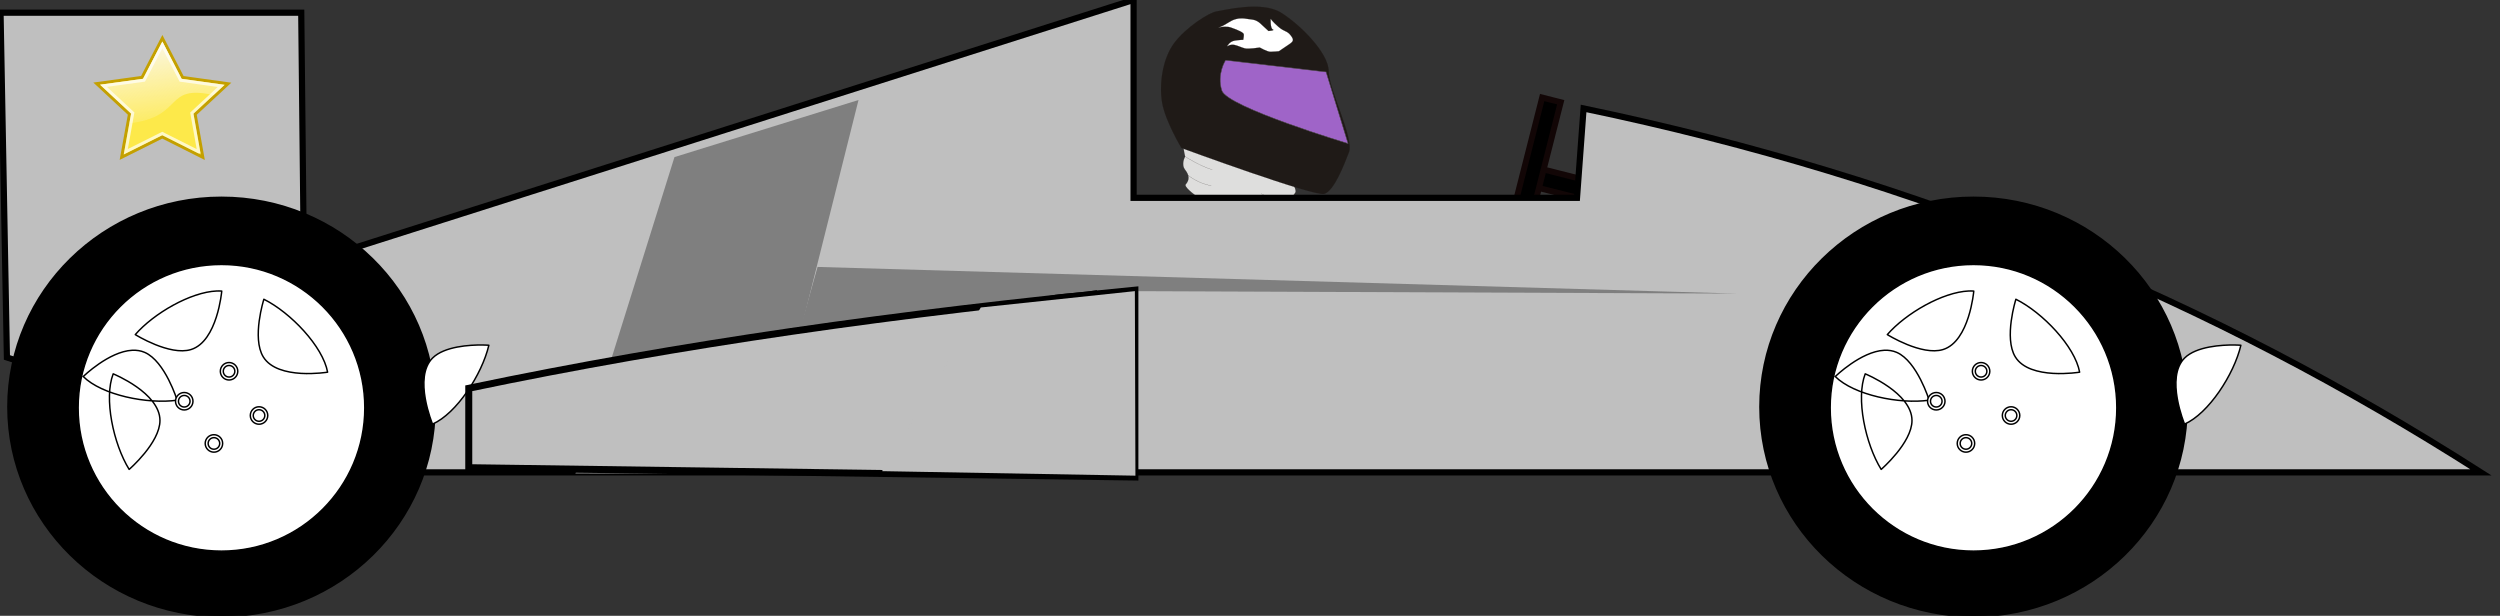 <?xml version="1.0" encoding="UTF-8"?>
<svg width="391.569" height="96.448" xmlns="http://www.w3.org/2000/svg" xmlns:svg="http://www.w3.org/2000/svg" xmlns:xlink="http://www.w3.org/1999/xlink">
 <rect width="100%" height="100%" fill="#333333" stroke="none"/>
 <defs>
  <linearGradient id="linearGradient3203">
   <stop stop-color="#ffffff" offset="0" id="stop3205"/>
   <stop stop-color="#ffffff" id="stop4205" offset="0.646"/>
   <stop stop-color="#7d7d7d" offset="0.764" id="stop4207"/>
   <stop stop-color="#ffffff" id="stop4209" offset="0.882"/>
   <stop stop-color="#ffffff" offset="1" id="stop3207"/>
  </linearGradient>
  <linearGradient id="linearGradient5272">
   <stop stop-color="#ffffff" offset="0" id="stop5280"/>
   <stop stop-color="#000000" id="stop5282" offset="1"/>
  </linearGradient>
  <linearGradient id="linearGradient5272-4">
   <stop stop-color="#ffffff" offset="0" id="stop5280-4"/>
   <stop stop-color="#000000" id="stop5282-3" offset="1"/>
  </linearGradient>
  <linearGradient id="linearGradient3203-0">
   <stop stop-color="#ffffff" offset="0" id="stop3205-2"/>
   <stop stop-color="#ffffff" id="stop4205-8" offset="0.646"/>
   <stop stop-color="#7d7d7d" offset="0.764" id="stop4207-8"/>
   <stop stop-color="#ffffff" id="stop4209-4" offset="0.882"/>
   <stop stop-color="#ffffff" offset="1" id="stop3207-2"/>
  </linearGradient>
  <radialGradient id="id7" gradientUnits="userSpaceOnUse" cx="144.417" cy="107.34" r="6.75" fx="144.417" fy="107.34">
   <stop stop-color="white" offset="0" id="stop48"/>
   <stop stop-color="#1F1A17" offset="1" id="stop50"/>
  </radialGradient>
  <linearGradient id="id6" gradientUnits="userSpaceOnUse" x1="104.72" y1="106.003" x2="126.353" y2="81.486">
   <stop stop-color="#6F448A" offset="0" id="stop43"/>
   <stop stop-color="white" offset="1" id="stop45"/>
  </linearGradient>
  <linearGradient id="id5" gradientUnits="userSpaceOnUse" x1="96.646" y1="127.663" x2="162.946" y2="127.663">
   <stop stop-color="#9F64C8" offset="0" id="stop24"/>
   <stop stop-color="#1F1A17" offset="0.012" id="stop26"/>
   <stop stop-color="#1F1A17" offset="0.161" id="stop28"/>
   <stop stop-color="#1F1A17" offset="0.29" id="stop30"/>
   <stop stop-color="white" offset="0.451" id="stop32"/>
   <stop stop-color="#1F1A17" offset="0.702" id="stop34"/>
   <stop stop-color="white" offset="0.871" id="stop36"/>
   <stop stop-color="#1F1A17" offset="0.988" id="stop38"/>
   <stop stop-color="#956DC4" offset="1" id="stop40"/>
  </linearGradient>
  <clipPath id="id4">
   <path d="m81.902,164.249l12.489,0l0,6.097l-12.489,0l0,-6.097z" id="path21"/>
  </clipPath>
  <clipPath id="id3">
   <path d="m118.885,173.932l13.623,0l0,4.555l-13.623,0l0,-4.555z" id="path18"/>
  </clipPath>
  <clipPath id="id2">
   <path d="m80.271,154.674l14.767,0l0,7.727l-14.767,0l0,-7.727z" id="path15"/>
  </clipPath>
  <clipPath id="id1">
   <path d="m63.654,72.81l76.89,-4.114l0,108.663l-76.89,4.114l0,-108.663l0,0z" id="path12"/>
  </clipPath>
  <clipPath id="id0">
   <path d="m75.131,140.793l64.037,0l0,55.402l-64.037,0l0,-55.402l0,0z" id="path9"/>
  </clipPath>
  <style type="text/css">.str0 {stroke:#1F1A17;stroke-width:0.076}
    .str1 {stroke:#4D4948;stroke-width:0.25}
    .fil4 {fill:none}
    .fil0 {fill:#DEDEDD}
    .fil2 {fill:url(#id5)}
    .fil3 {fill:url(#id6)}
    .fil1 {fill:url(#id7)}</style>
  <linearGradient id="G2">
   <stop stop-color="#000000" stop-opacity="0.63" id="s5" offset="0"/>
   <stop stop-color="#000000" stop-opacity="0" id="s6" offset="1"/>
  </linearGradient>
  <linearGradient id="G1">
   <stop stop-color="#fcf9fb" id="s3" offset="0"/>
   <stop stop-color="#fcf9fb" stop-opacity="0" id="s4" offset="1"/>
  </linearGradient>
  <linearGradient id="G0">
   <stop stop-color="#e6cf00" id="s1" offset="0"/>
   <stop stop-color="#fde94a" id="s2" offset="1"/>
  </linearGradient>
  <radialGradient r="6.75" fy="107.34" fx="144.417" cy="107.34" cx="144.417" gradientTransform="translate(-9.634,-11.117)" gradientUnits="userSpaceOnUse" id="radialGradient4289" xlink:href="#id7"/>
  <linearGradient y2="0.5" x2="1" y1="0.5" x1="-0.033" id="linearGradient4291" xlink:href="#id5"/>
  <linearGradient y2="-0.241" x2="0.766" y1="1.214" x1="0.192" id="linearGradient4293" xlink:href="#id6"/>
  <radialGradient r="74.169" fy="138.29" fx="137.325" cy="138.29" cx="137.325" gradientTransform="matrix(1.108,1.0010873e-7,-3.2346421e-8,1.108,-14.827,-14.931)" gradientUnits="userSpaceOnUse" id="radialGradient4295" xlink:href="#linearGradient5272"/>
  <radialGradient r="48.778" fy="137.932" fx="138.041" cy="137.932" cx="138.041" gradientUnits="userSpaceOnUse" id="radialGradient4297" xlink:href="#linearGradient3203"/>
  <radialGradient r="74.169" fy="138.29" fx="137.325" cy="138.29" cx="137.325" gradientTransform="matrix(1.108,1.0010873e-7,-3.2346421e-8,1.108,-14.827,-14.931)" gradientUnits="userSpaceOnUse" id="radialGradient4299" xlink:href="#linearGradient5272-4"/>
  <radialGradient r="48.778" fy="137.932" fx="138.041" cy="137.932" cx="138.041" gradientUnits="userSpaceOnUse" id="radialGradient4301" xlink:href="#linearGradient3203-0"/>
  <radialGradient r="9.688" fy="25.531" fx="17.312" cy="25.531" cx="17.312" gradientTransform="matrix(2.4,0,0,0.67,-17.1,22.4)" gradientUnits="userSpaceOnUse" id="radialGradient4305" xlink:href="#G2"/>
  <radialGradient r="22" fy="22" fx="24" cy="22" cx="24" gradientTransform="matrix(1,-0.2,0.2,1,-3.8,6.8)" gradientUnits="userSpaceOnUse" id="radialGradient4307" xlink:href="#G0"/>
  <linearGradient y2="1.167" x2="0.5" y1="0.128" x1="0.27" id="linearGradient4309" xlink:href="#G1"/>
 </defs>
 <g>
  <title>Layer 1</title>
  <g id="layer1">
   <g id="g4223">
    <g fill-rule="evenodd" id="g3290" transform="matrix(1.432,0,0,1.432,160.526,476.702) ">
     <g transform="matrix(0.217,0,0,0.217,123.642,-96.915) " id="g2012">
      <path fill="#dededd" stroke="#1f1a17" stroke-width="0.076" id="path58" d="m-484.889,-1019.377c0,0 -5.097,0.319 -5.097,3.822c0,3.504 0.956,7.008 0.956,7.008c0,0 -2.23,3.822 0,6.689c2.23,2.867 2.23,5.097 0.319,7.326c-1.911,2.23 16.882,13.697 16.882,13.697c0,0 27.394,9.556 33.765,9.556c6.371,0 1.274,-7.963 1.274,-7.963l-0.956,-6.689c0,0 4.46,-3.504 4.46,-5.097c0,-1.593 -1.911,-5.097 -1.911,-5.097l-6.689,-6.052l-43.002,-17.201l0,0z" class="fil0 str0"/>
      <path fill="url(#radialGradient4289)" stroke="#1f1a17" stroke-width="0.076" id="path64" d="m-490.881,-1012.877c0,0 -8.067,-13.445 -9.681,-22.588c-1.613,-9.143 0,-22.05 5.916,-30.117c5.916,-8.067 17.747,-15.596 21.512,-16.134c3.765,-0.538 22.588,-5.378 32.268,0.538c9.68,5.916 24.201,20.436 24.201,29.579c0,9.143 12.907,33.882 10.218,40.873c-2.689,6.991 -7.529,19.361 -12.369,20.974c-4.84,1.613 -72.065,-23.125 -72.065,-23.125l0,0z" class="fil1 str0"/>
      <path fill="url(#linearGradient4291)" stroke="#4d4948" stroke-width="0.25" id="path66" d="m-417.964,-1051.184l-50.648,-5.912c0,0 -4.568,6.987 -1.881,15.316c2.687,8.33 63.613,26.687 63.613,26.687l-11.083,-36.092l0,0z" class="fil2 str1"/>
      <path fill="url(#linearGradient4293)" stroke="#1f1a17" stroke-width="0.076" id="path68" d="m-441.745,-1061.628c0,0 2.549,-1.744 4.964,-3.354c2.415,-1.61 2.817,-2.281 0.939,-4.696c-1.878,-2.415 -3.086,-1.61 -6.172,-4.293c-3.086,-2.683 -3.891,-4.025 -3.891,-4.025c0,0 -0.268,4.83 1.073,5.367c1.342,0.537 -2.147,0.805 -2.147,0.805l-3.488,-3.22c0,0 -2.013,-2.281 -4.696,-2.549c-2.683,-0.268 -5.098,-1.073 -8.184,-0.268c-3.086,0.805 -4.293,2.415 -7.782,3.891c-3.488,1.476 1.342,-0.939 5.232,0.403c3.891,1.342 6.306,2.549 6.44,3.354c0.134,0.805 -0.268,2.817 -0.268,2.817c0,0 -1.61,0 -4.293,0.403c-2.683,0.403 -3.891,2.952 -3.891,2.952c0,0 1.744,-1.208 3.623,-0.805c1.878,0.403 3.354,1.208 5.232,1.744c1.878,0.537 7.647,-0.403 7.647,-0.403c0,0 3.757,2.147 5.367,2.147c1.61,0 4.293,-0.268 4.293,-0.268l0,0z" class="fil3 str0"/>
      <path fill="none" stroke="#1f1a17" stroke-width="0.076" id="path74" d="m-489.031,-1008.547c0,0 7.154,4.639 13.728,6.652" class="fil4 str0"/>
      <path fill="none" stroke="#1f1a17" stroke-width="0.076" id="path80" d="m-437.746,-985.931c0,0 -8.309,-1.475 -13.005,-3.89" class="fil4 str0"/>
      <path fill="none" stroke="#1f1a17" stroke-width="0.076" id="path86" d="m-487.503,-999.081c0,0 5.089,4.162 11.663,5.235" class="fil4 str0"/>
     </g>
    </g>
    <g id="g3310">
     <rect fill="#000000" stroke="#120606" stroke-width="0.931" stroke-miterlimit="4" stroke-dashoffset="0" id="rect3365-7" width="3" height="24.293" x="-33.771" y="-263.507" transform="matrix(-0.246,0.969,-0.969,-0.246,0,0) "/>
     <rect fill="#000000" stroke="#120606" stroke-width="0.931" stroke-miterlimit="4" stroke-dashoffset="0" id="rect3365" width="3" height="24.293" x="237.94" y="-44.641" transform="matrix(0.969,0.246,-0.246,0.969,0,0) "/>
     <path fill="#bfbfbf" stroke="#000000" stroke-width="0.971px" id="path2985" d="m55.657,73.986l332.926,0c-42.208,-26.963 -87.712,-45.983 -140.55,-57l-1.033,14l-69.451,0l0,-31l-129.952,41.343l-0.414,-39.343l-47.1,0l1,54l54.574,18z"/>
     <g transform="matrix(0.465,0,0,0.465,448.833,389.4) " id="g3058">
      <g id="layer1-0"/>
      <g display="inline" id="layer2">
       <g id="g2320">
        <g id="g6281">
         <path fill="url(#radialGradient4295)" fill-rule="nonzero" stroke="#000000" stroke-linejoin="round" stroke-miterlimit="4" id="path2230" d="m-228.804,-700.361c0,38.854 -32.095,70.351 -71.685,70.351c-39.591,0 -71.685,-31.497 -71.685,-70.351c0,-38.854 32.095,-70.351 71.685,-70.351c39.591,0 71.685,31.497 71.685,70.351z"/>
         <path fill="url(#radialGradient4297)" fill-rule="nonzero" stroke="#000000" stroke-linejoin="round" stroke-miterlimit="4" id="path3211" d="m-252.211,-700.051c0,26.663 -21.615,48.278 -48.278,48.278c-26.663,0 -48.278,-21.615 -48.278,-48.278c0,-26.663 21.615,-48.278 48.278,-48.278c26.663,0 48.278,21.615 48.278,48.278z"/>
        </g>
        <path fill="#ffffff" fill-rule="nonzero" stroke="#000000" stroke-width="0.5" stroke-linejoin="round" stroke-miterlimit="4" id="path4211" d="m-300.492,-748.341c-26.65,0 -48.281,21.632 -48.281,48.281c0,26.65 21.632,48.281 48.281,48.281c26.65,0 48.281,-21.632 48.281,-48.281c0,-26.65 -21.632,-48.281 -48.281,-48.281zm-1.594,8.938c0.586,-0.024 1.137,-0.007 1.688,0.031c-0,0 -1.464,16.93 -10.344,19.688c-7.172,2.227 -18.781,-5.031 -18.781,-5.031c6.206,-7.146 18.65,-14.329 27.438,-14.688zm15.875,2.781c9.032,4.51 19.874,15.881 21.469,24.562c-0,0 -16.771,2.787 -21.656,-5.125c-3.945,-6.39 0.188,-19.438 0.188,-19.438zm-50.75,25.125c0,0 15.75,6.421 15.75,15.719c0,7.51 -10.375,16.469 -10.375,16.469c-5.316,-8.583 -8.579,-23.962 -5.375,-32.187zm124.312,-9.719c1.363,0.011 2.219,0.094 2.219,0.094c-2.307,9.829 -10.888,23.009 -18.969,26.562c0,-0 -6.573,-15.673 0,-22.25c3.981,-3.984 12.661,-4.44 16.75,-4.406l0,0zm-117.906,1.781c1.45,-0.073 2.888,0.137 4.219,0.719c6.881,3.009 10.906,16.094 10.906,16.094c-9.994,1.432 -25.372,-1.738 -31.625,-7.969c0,0 8.668,-8.448 16.5,-8.844z"/>
        <g id="g7280">
         <path fill="#ffffff" fill-rule="nonzero" stroke="#000000" stroke-width="0.5" stroke-linejoin="round" stroke-miterlimit="4" id="path7276" d="m-294.996,-712.365c0,1.624 -1.317,2.941 -2.941,2.941c-1.624,0 -2.941,-1.317 -2.941,-2.941c0,-1.624 1.317,-2.941 2.941,-2.941c1.624,0 2.941,1.317 2.941,2.941z"/>
         <path fill="#ffffff" fill-rule="nonzero" stroke="#000000" stroke-width="0.5" stroke-linejoin="round" stroke-miterlimit="4" id="path7278" d="m-295.989,-712.365c0,1.075 -0.872,1.947 -1.947,1.947c-1.075,0 -1.947,-0.872 -1.947,-1.947c0,-1.075 0.872,-1.947 1.947,-1.947c1.075,0 1.947,0.872 1.947,1.947z"/>
        </g>
        <g display="inline" id="g7292">
         <path fill="#ffffff" fill-rule="nonzero" stroke="#000000" stroke-width="0.5" stroke-linejoin="round" stroke-miterlimit="4" id="path7294" d="m-284.899,-697.466c0,1.624 -1.317,2.941 -2.941,2.941c-1.624,0 -2.941,-1.317 -2.941,-2.941c0,-1.624 1.317,-2.941 2.941,-2.941c1.624,0 2.941,1.317 2.941,2.941z"/>
         <path fill="#ffffff" fill-rule="nonzero" stroke="#000000" stroke-width="0.5" stroke-linejoin="round" stroke-miterlimit="4" id="path7296" d="m-285.893,-697.466c0,1.075 -0.872,1.947 -1.947,1.947c-1.075,0 -1.947,-0.872 -1.947,-1.947c0,-1.075 0.872,-1.947 1.947,-1.947c1.075,0 1.947,0.872 1.947,1.947z"/>
        </g>
        <g display="inline" id="g7298">
         <path fill="#ffffff" fill-rule="nonzero" stroke="#000000" stroke-width="0.5" stroke-linejoin="round" stroke-miterlimit="4" id="path7300" d="m-300.093,-688.056c0,1.624 -1.317,2.941 -2.941,2.941c-1.624,0 -2.941,-1.317 -2.941,-2.941c0,-1.624 1.317,-2.941 2.941,-2.941c1.624,0 2.941,1.317 2.941,2.941z"/>
         <path fill="#ffffff" fill-rule="nonzero" stroke="#000000" stroke-width="0.5" stroke-linejoin="round" stroke-miterlimit="4" id="path7302" d="m-301.086,-688.056c0,1.075 -0.872,1.947 -1.947,1.947c-1.075,0 -1.947,-0.872 -1.947,-1.947c0,-1.075 0.872,-1.947 1.947,-1.947c1.075,0 1.947,0.872 1.947,1.947z"/>
        </g>
        <g display="inline" id="g7304">
         <path fill="#ffffff" fill-rule="nonzero" stroke="#000000" stroke-width="0.5" stroke-linejoin="round" stroke-miterlimit="4" id="path7306" d="m-310.091,-702.269c0,1.624 -1.317,2.941 -2.941,2.941c-1.624,0 -2.941,-1.317 -2.941,-2.941c0,-1.624 1.317,-2.941 2.941,-2.941c1.624,0 2.941,1.317 2.941,2.941z"/>
         <path fill="#ffffff" fill-rule="nonzero" stroke="#000000" stroke-width="0.5" stroke-linejoin="round" stroke-miterlimit="4" id="path7308" d="m-311.084,-702.269c0,1.075 -0.872,1.947 -1.947,1.947c-1.075,0 -1.947,-0.872 -1.947,-1.947c0,-1.075 0.872,-1.947 1.947,-1.947c1.075,0 1.947,0.872 1.947,1.947z"/>
        </g>
       </g>
      </g>
     </g>
     <g transform="matrix(0.465,0,0,0.465,174.417,389.4) " id="g3058-1">
      <g id="layer1-0-6"/>
      <g display="inline" id="layer2-2">
       <g id="g2320-8">
        <g id="g6281-5">
         <path fill="url(#radialGradient4299)" fill-rule="nonzero" stroke="#000000" stroke-linejoin="round" stroke-miterlimit="4" id="path2230-1" d="m-228.804,-700.361c0,38.854 -32.095,70.351 -71.685,70.351c-39.591,0 -71.685,-31.497 -71.685,-70.351c0,-38.854 32.095,-70.351 71.685,-70.351c39.591,0 71.685,31.497 71.685,70.351z"/>
         <path fill="url(#radialGradient4301)" fill-rule="nonzero" stroke="#000000" stroke-linejoin="round" stroke-miterlimit="4" id="path3211-1" d="m-252.211,-700.051c0,26.663 -21.615,48.278 -48.278,48.278c-26.663,0 -48.278,-21.615 -48.278,-48.278c0,-26.663 21.615,-48.278 48.278,-48.278c26.663,0 48.278,21.615 48.278,48.278z"/>
        </g>
        <path fill="#ffffff" fill-rule="nonzero" stroke="#000000" stroke-width="0.5" stroke-linejoin="round" stroke-miterlimit="4" id="path4211-7" d="m-300.492,-748.341c-26.65,0 -48.281,21.632 -48.281,48.281c0,26.65 21.632,48.281 48.281,48.281c26.65,0 48.281,-21.632 48.281,-48.281c0,-26.65 -21.632,-48.281 -48.281,-48.281zm-1.594,8.938c0.586,-0.024 1.137,-0.007 1.688,0.031c-0,0 -1.464,16.93 -10.344,19.688c-7.172,2.227 -18.781,-5.031 -18.781,-5.031c6.206,-7.146 18.65,-14.329 27.438,-14.688zm15.875,2.781c9.032,4.51 19.874,15.881 21.469,24.562c-0,0 -16.771,2.787 -21.656,-5.125c-3.945,-6.39 0.188,-19.438 0.188,-19.438zm-50.75,25.125c0,0 15.75,6.421 15.75,15.719c0,7.51 -10.375,16.469 -10.375,16.469c-5.316,-8.583 -8.579,-23.962 -5.375,-32.187zm124.312,-9.719c1.363,0.011 2.219,0.094 2.219,0.094c-2.307,9.829 -10.888,23.009 -18.969,26.562c0,-0 -6.573,-15.673 0,-22.25c3.981,-3.984 12.661,-4.44 16.75,-4.406l0,0zm-117.906,1.781c1.45,-0.073 2.888,0.137 4.219,0.719c6.881,3.009 10.906,16.094 10.906,16.094c-9.994,1.432 -25.372,-1.738 -31.625,-7.969c0,0 8.668,-8.448 16.5,-8.844z"/>
        <g id="g7280-5">
         <path fill="#ffffff" fill-rule="nonzero" stroke="#000000" stroke-width="0.5" stroke-linejoin="round" stroke-miterlimit="4" id="path7276-6" d="m-294.996,-712.365c0,1.624 -1.317,2.941 -2.941,2.941c-1.624,0 -2.941,-1.317 -2.941,-2.941c0,-1.624 1.317,-2.941 2.941,-2.941c1.624,0 2.941,1.317 2.941,2.941z"/>
         <path fill="#ffffff" fill-rule="nonzero" stroke="#000000" stroke-width="0.5" stroke-linejoin="round" stroke-miterlimit="4" id="path7278-9" d="m-295.989,-712.365c0,1.075 -0.872,1.947 -1.947,1.947c-1.075,0 -1.947,-0.872 -1.947,-1.947c0,-1.075 0.872,-1.947 1.947,-1.947c1.075,0 1.947,0.872 1.947,1.947z"/>
        </g>
        <g display="inline" id="g7292-4">
         <path fill="#ffffff" fill-rule="nonzero" stroke="#000000" stroke-width="0.5" stroke-linejoin="round" stroke-miterlimit="4" id="path7294-0" d="m-284.899,-697.466c0,1.624 -1.317,2.941 -2.941,2.941c-1.624,0 -2.941,-1.317 -2.941,-2.941c0,-1.624 1.317,-2.941 2.941,-2.941c1.624,0 2.941,1.317 2.941,2.941z"/>
         <path fill="#ffffff" fill-rule="nonzero" stroke="#000000" stroke-width="0.5" stroke-linejoin="round" stroke-miterlimit="4" id="path7296-2" d="m-285.893,-697.466c0,1.075 -0.872,1.947 -1.947,1.947c-1.075,0 -1.947,-0.872 -1.947,-1.947c0,-1.075 0.872,-1.947 1.947,-1.947c1.075,0 1.947,0.872 1.947,1.947z"/>
        </g>
        <g display="inline" id="g7298-3">
         <path fill="#ffffff" fill-rule="nonzero" stroke="#000000" stroke-width="0.5" stroke-linejoin="round" stroke-miterlimit="4" id="path7300-6" d="m-300.093,-688.056c0,1.624 -1.317,2.941 -2.941,2.941c-1.624,0 -2.941,-1.317 -2.941,-2.941c0,-1.624 1.317,-2.941 2.941,-2.941c1.624,0 2.941,1.317 2.941,2.941z"/>
         <path fill="#ffffff" fill-rule="nonzero" stroke="#000000" stroke-width="0.5" stroke-linejoin="round" stroke-miterlimit="4" id="path7302-2" d="m-301.086,-688.056c0,1.075 -0.872,1.947 -1.947,1.947c-1.075,0 -1.947,-0.872 -1.947,-1.947c0,-1.075 0.872,-1.947 1.947,-1.947c1.075,0 1.947,0.872 1.947,1.947z"/>
        </g>
        <g display="inline" id="g7304-8">
         <path fill="#ffffff" fill-rule="nonzero" stroke="#000000" stroke-width="0.5" stroke-linejoin="round" stroke-miterlimit="4" id="path7306-3" d="m-310.091,-702.269c0,1.624 -1.317,2.941 -2.941,2.941c-1.624,0 -2.941,-1.317 -2.941,-2.941c0,-1.624 1.317,-2.941 2.941,-2.941c1.624,0 2.941,1.317 2.941,2.941z"/>
         <path fill="#ffffff" fill-rule="nonzero" stroke="#000000" stroke-width="0.5" stroke-linejoin="round" stroke-miterlimit="4" id="path7308-2" d="m-311.084,-702.269c0,1.075 -0.872,1.947 -1.947,1.947c-1.075,0 -1.947,-0.872 -1.947,-1.947c0,-1.075 0.872,-1.947 1.947,-1.947c1.075,0 1.947,0.872 1.947,1.947z"/>
        </g>
       </g>
      </g>
     </g>
     <path fill="#7f7f7f" d="m105.64,24.605l-15.513,49.576l29.656,0.043l14.685,-58.561l-28.827,8.942z" id="path4197"/>
     <path fill="#7f7f7f" d="m128.053,41.809l144.03,4.177l-94.293,-0.384l-52.457,5.884l2.72,-9.677z" id="path4212"/>
     <g id="g4218">
      <path fill="#bfbfbf" stroke="#000000" stroke-width="1.096px" id="path4193" d="m73.421,73.253l0,-12.438c16.792,-3.518 33.584,-6.43 50.376,-8.882c17.986,-2.627 35.972,-4.727 53.958,-6.483l0,29.266l-104.333,-1.463z"/>
      <path fill="#bfbfbf" stroke="#000000" stroke-width="0.982px" id="path4199" d="m163.882,46.986c-0.087,3.589 -0.174,18.191 -0.26,27.287l6.946,0.261l0.739,-28.506c-2.456,0.402 -7.861,0.496 -7.425,1.246"/>
      <path fill="#bfbfbf" id="path4201" d="m177.75,45.599l0.088,28.903l-39.686,-0.707l15.468,-25.633l24.13,-2.563z"/>
     </g>
    </g>
    <g id="g4187" transform="matrix(0.478,0,0,0.478,188.25,363.477) ">
     <path opacity="0.5" fill="url(#radialGradient4305)" id="s" d="m-317.69,-710.878c0,3.59 -10.297,6.5 -23,6.5c-12.703,0 -23,-2.91 -23,-6.5c0,-3.59 10.297,-7.5 23,-7.5c12.703,0 23,3.91 23,7.5z"/>
     <path fill="url(#radialGradient4307)" stroke="#c4a000" id="star" d="m-327.379,-708.878l-13.28,-6.674l-13.296,6.645l2.554,-14.102l-10.738,-10.001l14.859,-2.042l6.659,-12.826l6.629,12.84l14.854,2.074l-10.762,9.978l2.521,14.108z"/>
     <path opacity="0.8" fill="url(#linearGradient4309)" id="hl" d="m-346.958,-734.587l6.332,-12.204l6.306,12.208l14.071,1.967l-3.62,3.36c-16.438,-3.688 -9.455,7.22 -27.569,9.243l0.568,-3.18l-10.159,-9.466c0,0 14.071,-1.928 14.071,-1.928z"/>
     <path opacity="0.69" fill="none" stroke="#ffffff" id="ol" d="m-328.716,-710.665l-11.945,-6.003l-11.946,5.969l2.28,-12.67l-9.585,-8.938l13.278,-1.822l6.007,-11.57l5.982,11.577l13.278,1.857l-9.609,8.922l2.26,12.678z"/>
    </g>
   </g>
  </g>
 </g>
</svg>
